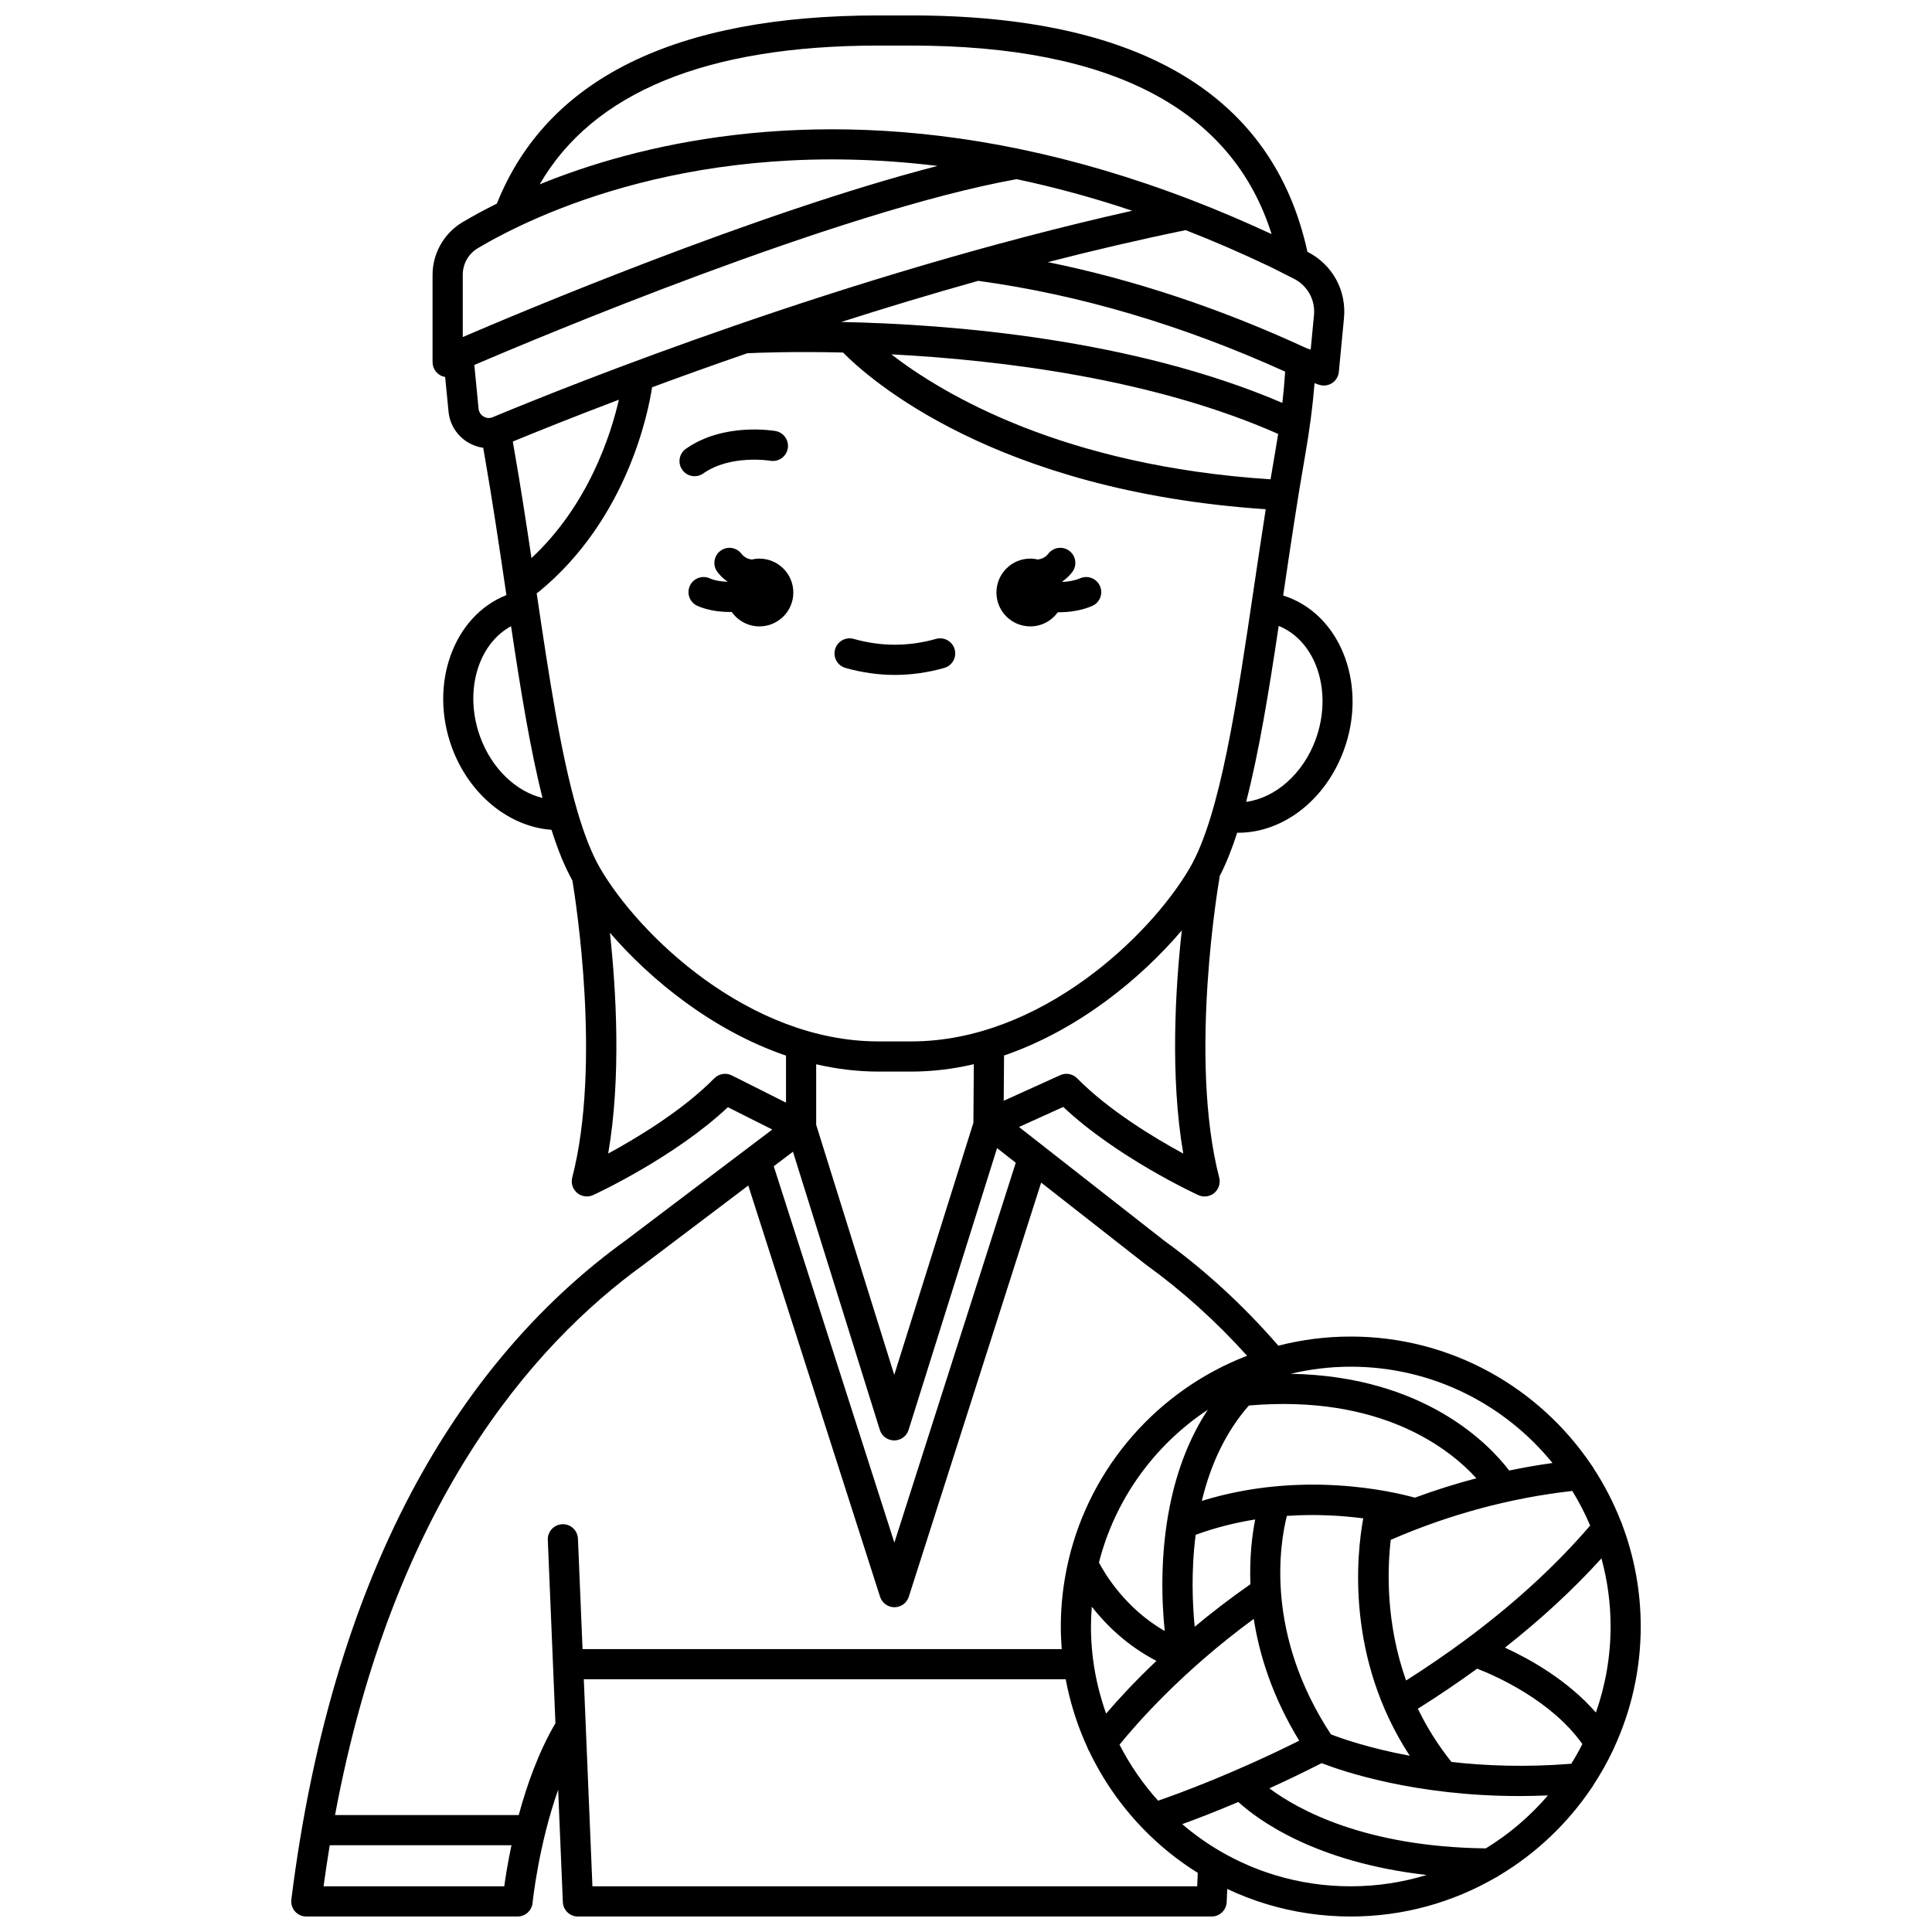 <?xml version="1.0" encoding="UTF-8"?>
<!-- Uploaded to: ICON Repo, www.svgrepo.com, Generator: ICON Repo Mixer Tools -->
<svg width="800px" height="800px" version="1.1" viewBox="144 144 512 512" xmlns="http://www.w3.org/2000/svg">
 <defs>
  <clipPath id="a">
   <path d="m221 148.09h358v503.81h-358z"/>
  </clipPath>
 </defs>
 <g clip-path="url(#a)">
  <path d="m566.33 616.96c1.906-2.914 3.625-5.965 5.125-9.133 0.098-0.18 0.184-0.363 0.25-0.559 4.547-9.805 7.106-20.719 7.106-32.219 0-9.531-1.758-18.656-4.945-27.086-0.074-0.273-0.18-0.535-0.312-0.789-1.934-4.953-4.367-9.656-7.238-14.051-0.145-0.289-0.312-0.566-0.52-0.809-13.809-20.559-37.266-34.113-63.836-34.113-6.621 0-13.051 0.84-19.184 2.422-9.16-10.562-19.324-19.934-30.277-27.852l-38.453-30.109 11.727-5.312c14.152 13.324 34.875 22.941 35.789 23.363 0.535 0.246 1.105 0.367 1.672 0.367 0.918 0 1.832-0.316 2.562-0.93 1.184-0.988 1.695-2.574 1.309-4.07-8.23-31.848-0.02-78.902 0.066-79.375 0.027-0.164 0.027-0.328 0.035-0.488 1.711-3.289 3.254-7.172 4.664-11.535 0.078 0 0.156 0.008 0.23 0.008 11.91 0 23.16-8.629 28.031-21.879 6.133-16.676-0.328-34.801-14.402-40.402-0.535-0.215-1.094-0.402-1.676-0.578 0.066-0.457 0.137-0.91 0.203-1.367 1.746-11.801 3.547-24.008 5.609-35.727 1.203-6.856 2.031-13.188 2.504-19.199l1.105 0.398c0.438 0.156 0.895 0.234 1.352 0.234 0.75 0 1.492-0.211 2.141-0.621 1.043-0.66 1.723-1.766 1.84-2.996l1.363-14.25c0.703-7.352-3.098-14.246-9.688-17.578-9.086-41.555-44.387-62.637-104.99-62.637h-8.695c-53.902 0-87.898 16.781-101.12 49.867-3.703 1.836-6.75 3.531-9.109 4.93-4.894 2.906-7.934 8.258-7.934 13.961v23.121c0 1.457 0.793 2.797 2.066 3.5 0.402 0.223 0.832 0.359 1.27 0.434l0.898 9.168c0.336 3.43 2.219 6.41 5.172 8.18 1.262 0.754 2.629 1.23 4.023 1.426 0.113 0.684 0.227 1.371 0.352 2.059 2.059 11.719 3.863 23.926 5.609 35.727 0.062 0.414 0.121 0.828 0.184 1.242l-0.035 0.012c-14.07 5.602-20.531 23.727-14.402 40.402 4.578 12.449 15.121 20.988 26.383 21.793 1.715 5.43 3.539 9.844 5.539 13.426 0.949 5.727 7.676 48.875-0.043 78.738-0.387 1.496 0.121 3.078 1.309 4.07 0.734 0.613 1.645 0.93 2.562 0.93 0.566 0 1.137-0.121 1.672-0.367 0.914-0.422 21.555-10.004 35.703-23.281l11.77 5.91-38.852 29.383c-21.363 15.43-39.402 35.953-53.617 60.996-17.68 31.141-29.445 69.391-34.984 113.69-0.141 1.137 0.211 2.281 0.969 3.144 0.762 0.859 1.852 1.348 3 1.348h55.98c2.059 0 3.781-1.562 3.981-3.613 0.02-0.199 1.531-15.129 6.777-29.98l1.242 29.762c0.086 2.144 1.848 3.832 3.992 3.832h167.94c2.144 0 3.906-1.691 3.996-3.832l0.145-3.469c3.348 1.578 6.805 2.91 10.336 3.988h0.004c7.234 2.199 14.766 3.312 22.391 3.312 13.984 0 27.094-3.773 38.402-10.324 0.324-0.133 0.625-0.312 0.902-0.52 9.781-5.848 18.164-13.797 24.512-23.234 0.219-0.258 0.398-0.551 0.547-0.859zm-115.42 4.242c-4.047-4.492-7.481-9.488-10.223-14.844 4.074-5.043 16.336-19.258 35.574-33.336 1.484 9.613 4.961 20.688 12.047 32.281-17.559 8.758-31.926 14.012-37.398 15.898zm114.5-72.918c-9.094 10.598-20.125 20.715-32.977 30.238-0.031 0.023-0.062 0.047-0.094 0.07-4.969 3.68-10.211 7.266-15.711 10.762-5.352-15.09-4.996-29.18-4.07-37.273 15.566-6.769 31.73-11.121 48.121-12.961 1.793 2.922 3.379 5.981 4.731 9.164zm5.414 26.766c0 7.984-1.383 15.652-3.894 22.789-7.519-8.609-17.547-14.191-24.109-17.199 9.602-7.551 18.148-15.453 25.582-23.656 1.566 5.762 2.422 11.812 2.422 18.066zm-51.867-34.152c-5.93-1.652-30.035-7.324-56.461 0.855 2.434-10.148 6.613-18.598 12.469-25.281 35.113-3.004 53.277 11.57 60.293 19.285-5.484 1.441-10.922 3.156-16.301 5.141zm-43.582 22.934c-5.418 3.777-10.348 7.59-14.766 11.277-0.578-5.844-0.984-14.719 0.254-24.367 5.348-1.957 10.66-3.25 15.773-4.066-0.797 4.066-1.539 9.977-1.262 17.156zm-21.379-20.641c-2.621 13.113-2.106 25.484-1.328 33.047-10.383-5.977-15.785-15.016-17.434-18.156 4.277-16.809 14.754-31.164 28.844-40.484-4.734 7.215-8.117 15.758-10.082 25.594zm-3.535 40.957c-5.898 5.602-10.355 10.492-13.328 13.969-2.613-7.312-4.016-15.102-4.016-23.066 0-1.77 0.09-3.519 0.223-5.254 3.703 4.738 9.285 10.277 17.121 14.352zm46.25 19.48c-17.461-26.594-13.582-50.367-11.676-57.902 7.75-0.523 14.727-0.066 20.242 0.656-1.746 9.5-4.676 36.887 12.324 62.914-10.949-2.039-18.309-4.664-20.891-5.668zm31.949 7.312c-3.699-4.621-6.621-9.371-8.906-14.109 5.484-3.449 10.719-6.992 15.707-10.621 5.148 2.008 19.703 8.465 27.887 19.984-0.91 1.785-1.891 3.527-2.945 5.219-11.906 0.961-22.617 0.555-31.742-0.473zm26.766-79.227c-3.84 0.531-7.668 1.199-11.477 1.996-5.109-6.719-22.277-25.016-57.91-25.637 5.117-1.219 10.445-1.883 15.934-1.883 21.551 0.004 40.816 9.969 53.453 25.523zm-252.44-157.72c-2.121-3.656-4.137-8.742-5.996-15.105-4.41-15.125-7.519-35.75-10.766-57.68 0.207-0.113 0.41-0.25 0.602-0.406 23.496-19.254 29.023-47.816 29.984-54.168 7.691-2.848 16.16-5.891 25.246-9.023 2.465-0.121 11.871-0.504 25.359-0.188 6.758 6.859 40.078 36.711 112.02 41.527-1.066 6.809-2.082 13.641-3.074 20.34-4.625 31.273-8.988 60.812-17.043 74.703-10.309 17.781-39.469 45.992-73.82 45.992h-8.695c-34.355 0-63.512-28.211-73.82-45.992zm-18.141-82.094c-1.418-9.512-2.898-19.164-4.547-28.551-0.137-0.781-0.27-1.559-0.395-2.336 6.332-2.609 15.977-6.492 28.109-11.086-2.09 9.121-8.008 27.867-23.168 41.973zm118.39-73.473c26.828 3.656 54.176 11.746 81.34 24.059-0.168 2.688-0.41 5.441-0.734 8.281-39.781-17.012-87.852-20.855-116.9-21.438 11.555-3.695 23.73-7.383 36.297-10.902zm77.473 52.594c-54.992-3.551-86.805-22.543-100.49-33.113 29.102 1.516 69.438 6.457 102.51 21.09-0.223 1.43-0.457 2.875-0.719 4.352-0.445 2.539-0.875 5.102-1.297 7.672zm-103.91 156.96h8.695c5.68 0 11.223-0.707 16.582-1.953l-0.117 15.531-20.973 66.793-20.688-66.262v-16.043c5.336 1.234 10.848 1.934 16.5 1.934zm0.359 94.941c0.52 1.668 2.066 2.805 3.812 2.809h0.004c1.746 0 3.293-1.133 3.816-2.801l23.445-74.668 4.957 3.883-32.172 100.67-31.965-99.75 5.09-3.848zm52.305-93.152c-1.176-1.195-2.977-1.531-4.5-0.836l-14.965 6.781 0.09-11.992c19.672-6.746 36.297-20.434 47.102-33.156-1.66 15.02-3.152 38.582 0.391 59.145-7.668-4.164-19.742-11.434-28.117-19.941zm63.172-89.723c-3.332 9.066-10.672 15.422-18.398 16.461 3.43-13.211 6.062-29.461 8.633-46.633 10.02 4.059 14.402 17.566 9.766 30.172zm-0.414-112.51-0.875 9.129-1.148-0.41c-22.805-10.535-45.77-18.164-68.504-22.789 12.008-3.09 24.246-5.957 36.52-8.477 7.277 2.84 14.715 6.043 22.324 9.672l6.336 3.191c3.641 1.832 5.738 5.633 5.348 9.684zm-115.42-71.457h8.695c52.988 0 85.051 16.809 95.492 49.965-7.062-3.285-13.984-6.231-20.77-8.852-0.102-0.047-0.203-0.082-0.309-0.121-15.91-6.133-31.047-10.52-45.34-13.5-0.148-0.043-0.301-0.07-0.453-0.098-57.473-11.883-101.27-1.129-127.09 9.375 14.137-24.402 44.258-36.77 89.773-36.77zm-106.14 53.676c14.82-8.797 57.863-29.625 121.77-21.777-48.285 12.48-111.57 39.227-125.79 45.344v-16.48c0-2.941 1.504-5.59 4.019-7.086zm-0.957 30.961c15.633-6.703 96.297-40.684 143.7-49.234 9.809 2.066 20.031 4.812 30.648 8.367-76.105 17.062-148.25 45.879-169.48 54.711-1.094 0.457-1.992 0.09-2.426-0.176-0.75-0.449-1.234-1.215-1.32-2.094zm1.578 98.637c-4.379-11.91-0.703-24.605 8.156-29.398 2.519 16.82 5.07 32.59 8.344 45.523-7.051-1.727-13.426-7.769-16.5-16.125zm62.016 90.414c-8.359 8.492-20.441 15.77-28.117 19.934 3.496-20.273 2.09-43.473 0.457-58.516 10.836 12.566 27.277 25.941 46.668 32.566v12.461l-14.367-7.215c-1.543-0.777-3.422-0.465-4.641 0.77zm-103.55 214.13c0.504-3.707 1.055-7.328 1.641-10.891h48.16c-0.949 4.481-1.555 8.293-1.914 10.891zm51.723-18.887h-48.68c15.344-82.184 52.207-124.5 81.781-145.86l27.734-20.973 34.922 108.98c0.531 1.656 2.07 2.777 3.809 2.777 1.738 0 3.277-1.125 3.809-2.781l35.074-109.75 27.727 21.711c0.039 0.031 0.082 0.062 0.125 0.094 9.586 6.922 18.551 15.012 26.727 24.086-23.512 9.035-41.48 29.297-47.324 54.191-0.039 0.141-0.074 0.281-0.098 0.426-1.262 5.516-1.949 11.242-1.949 17.133 0 2.008 0.09 4 0.246 5.984h-126.99l-1.219-29.262c-0.094-2.207-1.957-3.938-4.16-3.828-2.207 0.094-3.922 1.953-3.828 4.16l2.023 48.578c-4.477 7.613-7.59 16.422-9.727 24.336zm19.531 18.887-2.285-54.875h127.71c1.168 6.262 3.102 12.32 5.734 18.051 0.113 0.367 0.277 0.711 0.492 1.035 3.551 7.434 8.281 14.285 14.023 20.258 0.121 0.148 0.254 0.285 0.395 0.41 4.262 4.371 9.066 8.266 14.352 11.555l-0.152 3.566zm180.9-2.969c-5.012-1.523-9.855-3.633-14.398-6.266-3.648-2.113-7.051-4.547-10.199-7.242 3.668-1.332 8.754-3.281 14.867-5.875 5.238 4.769 20.398 15.988 49.906 19.344-6.363 1.945-13.113 3-20.105 3-6.84 0.008-13.59-0.992-20.07-2.961zm55.852-7.086c-32.09-0.395-49.871-10.324-57.355-15.914 4.316-1.965 8.969-4.188 13.852-6.672 5.793 2.242 24.91 8.715 52.398 8.715 2.457 0 4.984-0.059 7.574-0.168-4.711 5.492-10.262 10.25-16.469 14.039z"/>
 </g>
 <path d="m328.07 270.2c0.797 0 1.598-0.234 2.301-0.73 7.203-5.074 17.602-3.391 17.77-3.363 2.172 0.375 4.238-1.074 4.625-3.246 0.383-2.176-1.07-4.25-3.242-4.633-0.559-0.098-13.777-2.324-23.754 4.703-1.805 1.273-2.238 3.766-0.965 5.57 0.773 1.109 2.008 1.699 3.266 1.699z"/>
 <path d="m368.06 321.01c4.332 1.227 8.734 1.852 13.086 1.852 4.348 0 8.754-0.621 13.086-1.852 2.125-0.602 3.359-2.812 2.758-4.938-0.602-2.125-2.812-3.359-4.938-2.758-7.246 2.055-14.562 2.055-21.812 0-2.125-0.602-4.336 0.633-4.938 2.758-0.602 2.125 0.633 4.336 2.758 4.938z"/>
 <path d="m417.04 310c3.008 0 5.66-1.484 7.293-3.75 0.082 0 0.16 0.008 0.242 0.008 2.945 0 6.059-0.473 8.844-1.664 2.031-0.867 2.973-3.219 2.102-5.25-0.871-2.027-3.223-2.969-5.25-2.102-1.453 0.621-3.102 0.902-4.695 0.98-0.012-0.039-0.027-0.078-0.043-0.117 0.973-0.684 1.852-1.5 2.617-2.492 1.344-1.75 1.016-4.262-0.734-5.606-1.75-1.348-4.262-1.016-5.606 0.734-0.742 0.965-1.703 1.379-2.742 1.535-0.648-0.148-1.324-0.238-2.019-0.238-4.961 0-8.98 4.019-8.98 8.98-0.008 4.961 4.016 8.98 8.973 8.98z"/>
 <path d="m345.25 292.04c-0.695 0-1.371 0.086-2.019 0.238-1.039-0.152-2-0.57-2.742-1.535-1.344-1.75-3.856-2.082-5.606-0.734-1.75 1.344-2.082 3.856-0.734 5.606 0.762 0.992 1.645 1.812 2.617 2.492-0.008 0.023-0.016 0.047-0.023 0.066-1.68-0.062-3.356-0.324-4.656-0.91-2.016-0.898-4.383 0.004-5.281 2.019-0.902 2.016 0.004 4.383 2.019 5.281 2.594 1.16 5.723 1.625 8.742 1.625 0.117 0 0.23-0.008 0.352-0.008 1.625 2.309 4.305 3.82 7.344 3.82 4.961 0 8.98-4.019 8.98-8.98-0.012-4.961-4.031-8.98-8.992-8.98z"/>
</svg>